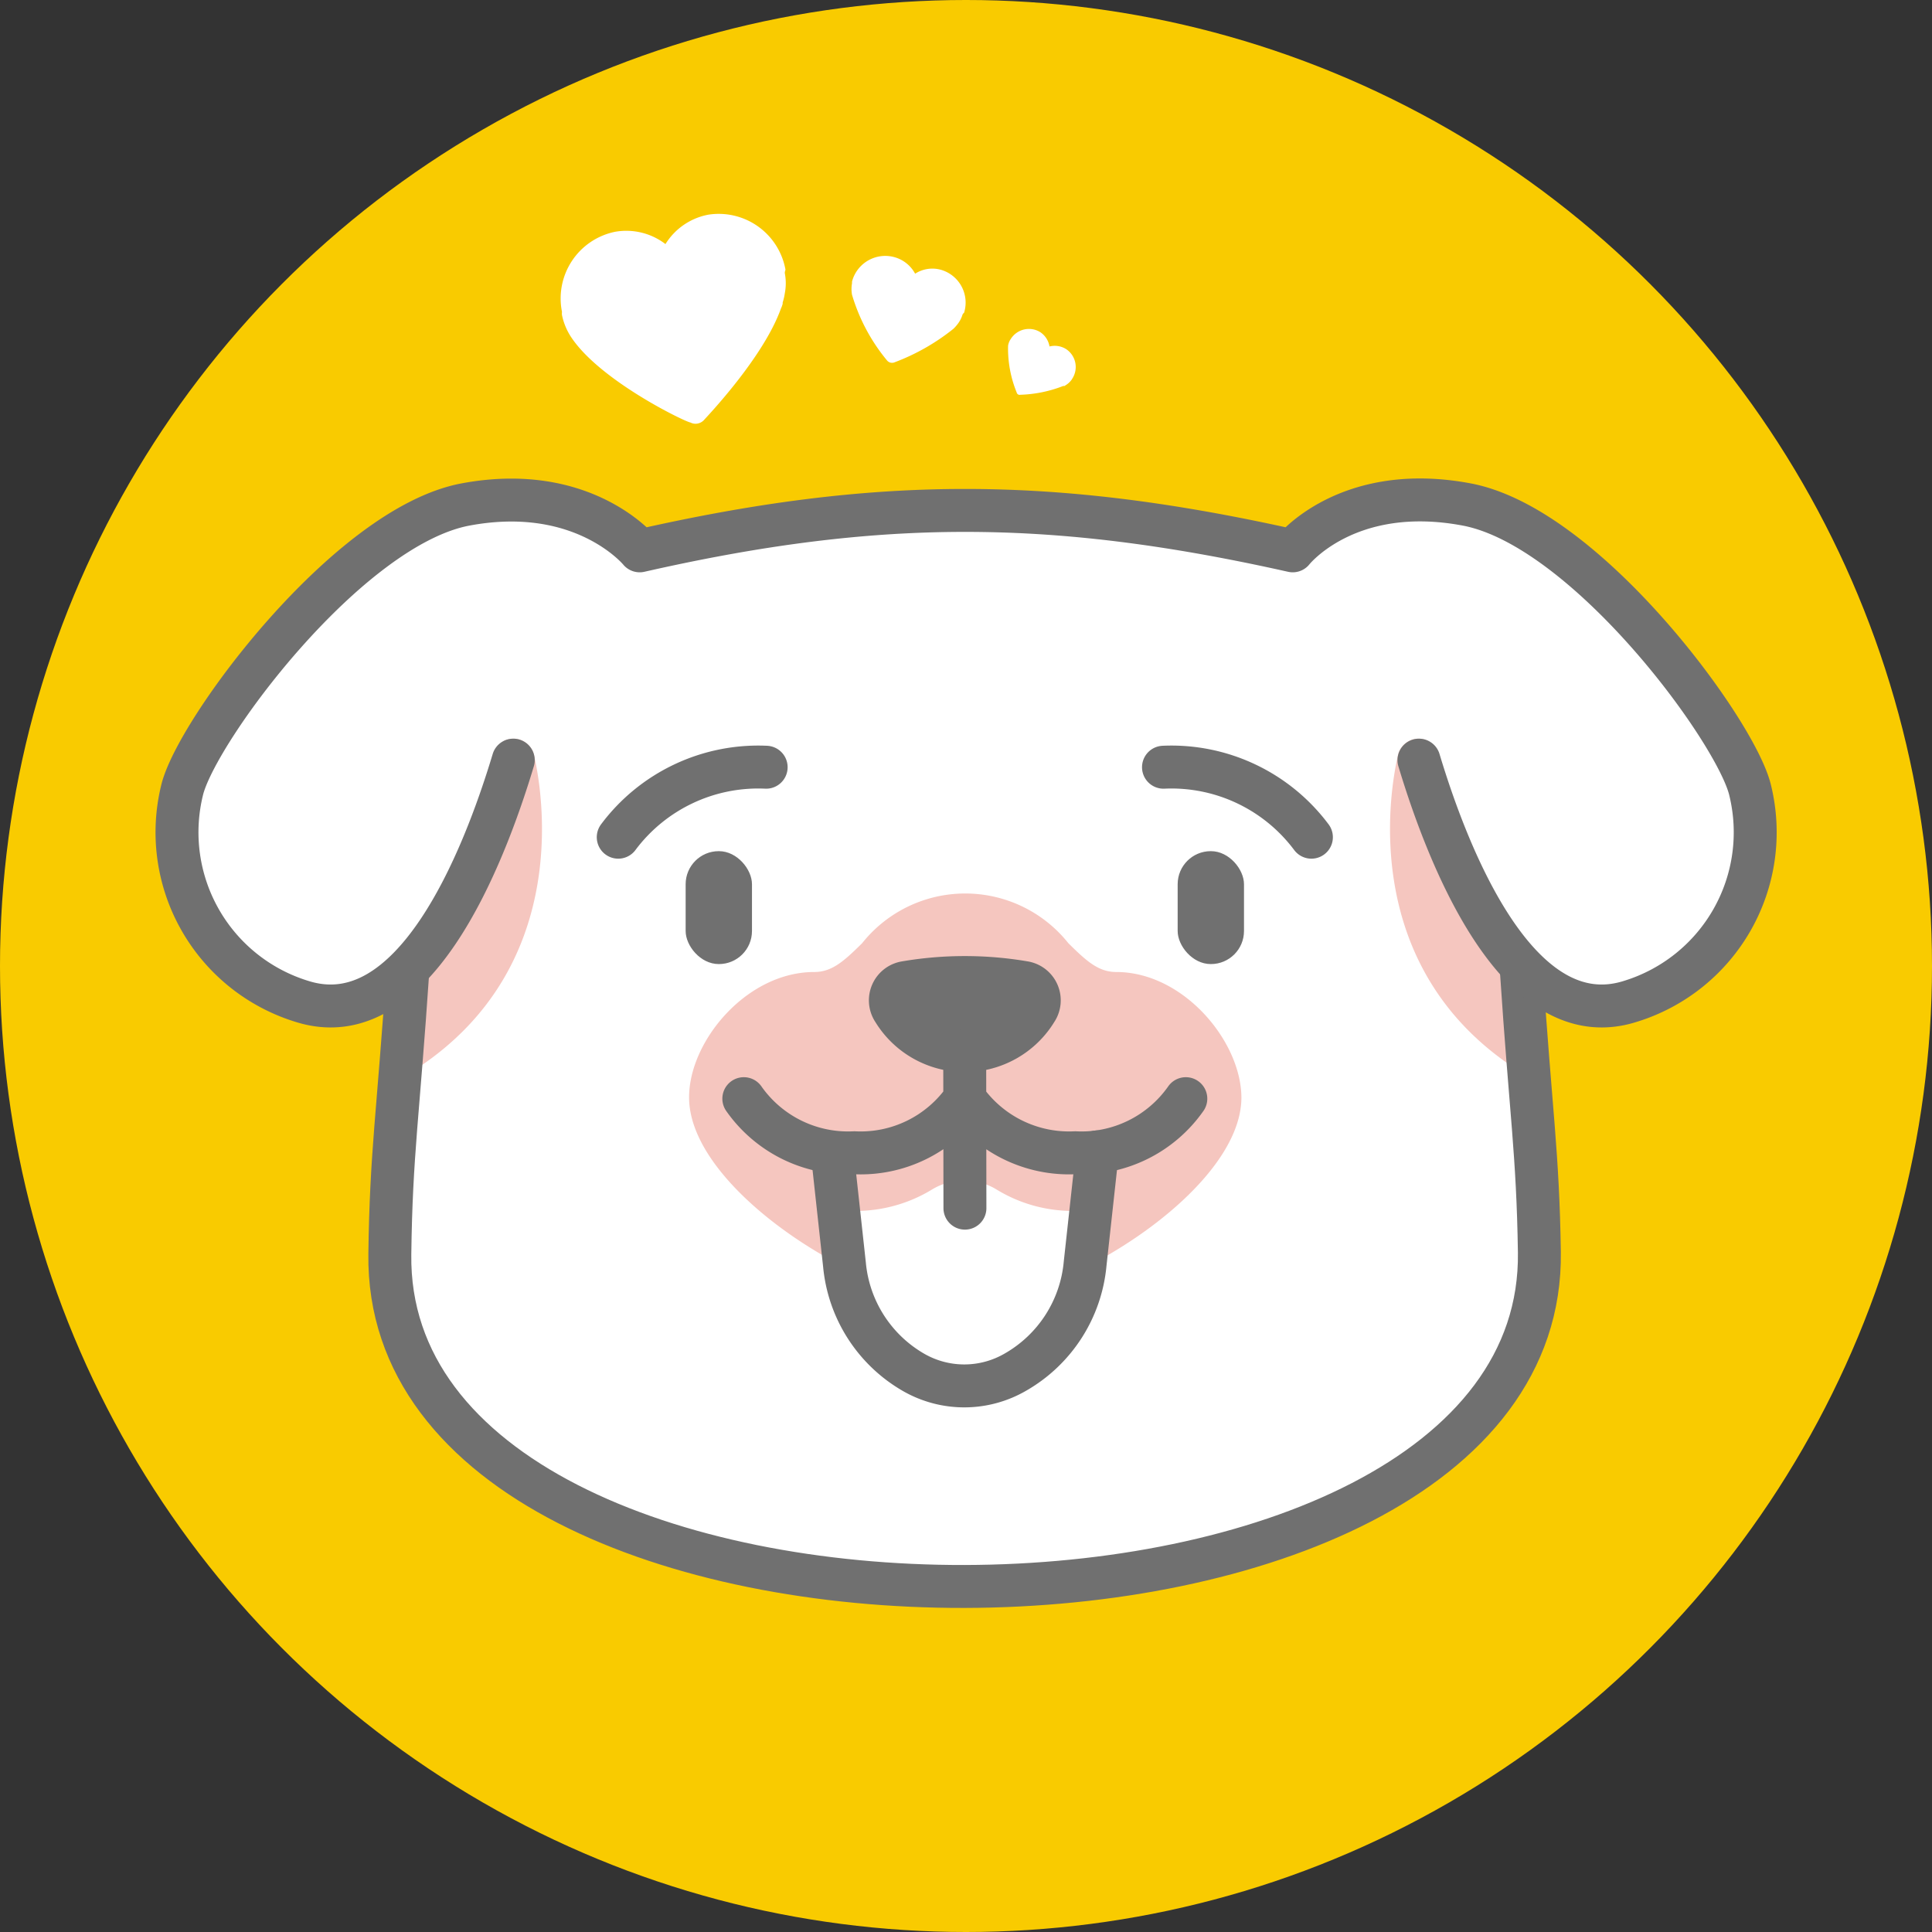 <svg viewBox="0 0 90 90" xmlns="http://www.w3.org/2000/svg"><rect x="0" y="0" width="90" height="90" fill="#333333" stroke="none"/><circle cx="45" cy="45" fill="#f9cb00" r="45"/><path d="m75.94 46.65c-2 .62-3.62-.16-5-1.61.42 6.25.73 8.79.79 13.3.27 20.66-53.86 20.82-53.56.08.07-4.52.38-7.06.79-13.26a4.66 4.66 0 0 1 -4.9 1.49 8.23 8.23 0 0 1 -5.58-9.83c.64-2.74 7.7-12.28 13.2-13.32s8.11 2.16 8.11 2.16c11.11-2.51 19.25-2.5 30.42 0 0 0 2.53-3.21 8.11-2.16s12.56 10.58 13.2 13.32a8.23 8.23 0 0 1 -5.58 9.83z" fill="#fff"/><path d="m66.52 34.51a1.07 1.07 0 0 0 -.59-.09 1 1 0 0 0 -.8.72c0 .1-2.52 9.4 5.46 14.64a10.47 10.47 0 0 0 .93.55l-1.14-6.07c-3.18-2.78-3.76-8.02-3.86-9.75zm-43.04 0a1.07 1.07 0 0 1 .59-.09 1 1 0 0 1 .8.72c0 .1 2.52 9.4-5.46 14.64a10.47 10.47 0 0 1 -.93.55l1.14-6.07c3.18-2.78 3.76-8.02 3.86-9.75z" fill="#f5c6bf"/><path d="m19 45.2c-.45 6.71-.78 8.53-.84 13.22-.28 20.74 53.84 20.58 53.55-.09-.07-4.64-.4-6.46-.84-13.13" fill="none" stroke="#707070" stroke-linecap="round" stroke-linejoin="round" stroke-width="2"/><path d="m23.91 35.41c-1.4 4.65-4.65 12.88-9.84 11.24a8.24 8.24 0 0 1 -5.59-9.83c.64-2.74 7.7-12.29 13.21-13.32s8.11 2.16 8.11 2.16c11.11-2.52 19.25-2.5 30.42 0 0 0 2.52-3.21 8.1-2.16s12.57 10.58 13.21 13.32a8.24 8.24 0 0 1 -5.59 9.83c-5.18 1.64-8.44-6.59-9.84-11.24" fill="none" stroke="#707070" stroke-linecap="round" stroke-linejoin="round" stroke-width="2"/><path d="m52 45.28c-.83 0-1.39-.51-2.23-1.34a6.14 6.14 0 0 0 -9.61 0c-.84.83-1.4 1.34-2.23 1.34-3.14 0-5.83 3.21-5.83 5.84 0 4.41 8.5 9.59 12.86 9.59s12.87-5.18 12.87-9.59c-.02-2.63-2.71-5.84-5.83-5.84z" fill="#f5c6bf"/><path d="m51.12 53.7-.57 5.19a6.46 6.46 0 0 1 -3.25 5.11 4.71 4.71 0 0 1 -4.76 0 6.47 6.47 0 0 1 -3.2-5l-.57-5.23h1a5.91 5.91 0 0 0 5.15-2.53 5.93 5.93 0 0 0 5.15 2.53z" fill="#fff"/><path d="m39.79 56.41a6.83 6.83 0 0 0 3.63-1 2.89 2.89 0 0 1 3 0 6.8 6.8 0 0 0 3.62 1h.74l.29-2.71h-1a5.93 5.93 0 0 1 -5.15-2.53 5.91 5.91 0 0 1 -5.15 2.53h-1l.3 2.71z" fill="#f5c6bf"/><g stroke="#707070" stroke-linecap="round" stroke-linejoin="round" stroke-width="2"><path d="m38.77 53.7.57 5.22a6.48 6.48 0 0 0 3.2 5 4.74 4.74 0 0 0 4.76 0 6.5 6.5 0 0 0 3.25-5.06l.57-5.2" fill="none"/><path d="m42.19 45.77a16.44 16.44 0 0 1 5.51 0 .84.84 0 0 1 .57 1.3 3.89 3.89 0 0 1 -6.65 0 .84.84 0 0 1 .57-1.3z" fill="#707070"/><path d="m44.94 51.18a5.94 5.94 0 0 0 5.15 2.52 5.93 5.93 0 0 0 5.15-2.52m-10.3 0a5.91 5.91 0 0 1 -5.14 2.52 5.93 5.93 0 0 1 -5.15-2.52m10.29-2.24.01 7.34" fill="none"/></g><rect fill="#707070" height="5.26" rx="1.54" width="3.09" x="54.86" y="39.65"/><rect fill="#707070" height="5.26" rx="1.54" transform="matrix(-1 0 0 -1 66.98 84.56)" width="3.09" x="31.95" y="39.65"/><path d="m54.2 35.74a8.14 8.14 0 0 1 6.89 3.26m-25.4-3.26a8.14 8.14 0 0 0 -6.89 3.26" fill="none" stroke="#707070" stroke-linecap="round" stroke-linejoin="round" stroke-width="2"/><path d="m36.59 12.56a3.16 3.16 0 0 0 -3.59-2.56 3 3 0 0 0 -2 1.37 3 3 0 0 0 -2.36-.57 3.17 3.17 0 0 0 -2.46 3.73.54.54 0 0 0 0 .15 2.94 2.94 0 0 0 .41 1c1.34 2.06 5.39 4 5.57 4a.51.51 0 0 0 .34.05.54.54 0 0 0 .3-.17c.11-.13 2.76-2.89 3.58-5.19a1.19 1.19 0 0 0 .08-.22v-.06a2.63 2.63 0 0 0 .1-.43 2.45 2.45 0 0 0 0-.93v-.06a.93.93 0 0 0 .03-.11zm8.32 2.01a1.59 1.59 0 0 0 -1.07-2 1.48 1.48 0 0 0 -1.21.18 1.57 1.57 0 0 0 -1-.78 1.6 1.6 0 0 0 -1.94 1.15v.08a1.5 1.5 0 0 0 0 .53 8.64 8.64 0 0 0 1.63 3.06.31.31 0 0 0 .15.1.33.33 0 0 0 .17 0 10 10 0 0 0 2.77-1.57l.08-.08a2.09 2.09 0 0 0 .14-.17 1.38 1.38 0 0 0 .21-.42.25.25 0 0 1 .07-.08zm5.02 3.1a1 1 0 0 0 -.27-1.41 1 1 0 0 0 -.77-.12 1 1 0 0 0 -.42-.66 1 1 0 0 0 -1.39.32.72.72 0 0 0 -.12.31 5.4 5.4 0 0 0 .4 2.17.14.14 0 0 0 .17.11 6 6 0 0 0 2-.41h.06l.12-.08a1 1 0 0 0 .21-.21z" fill="#fff"/></svg>